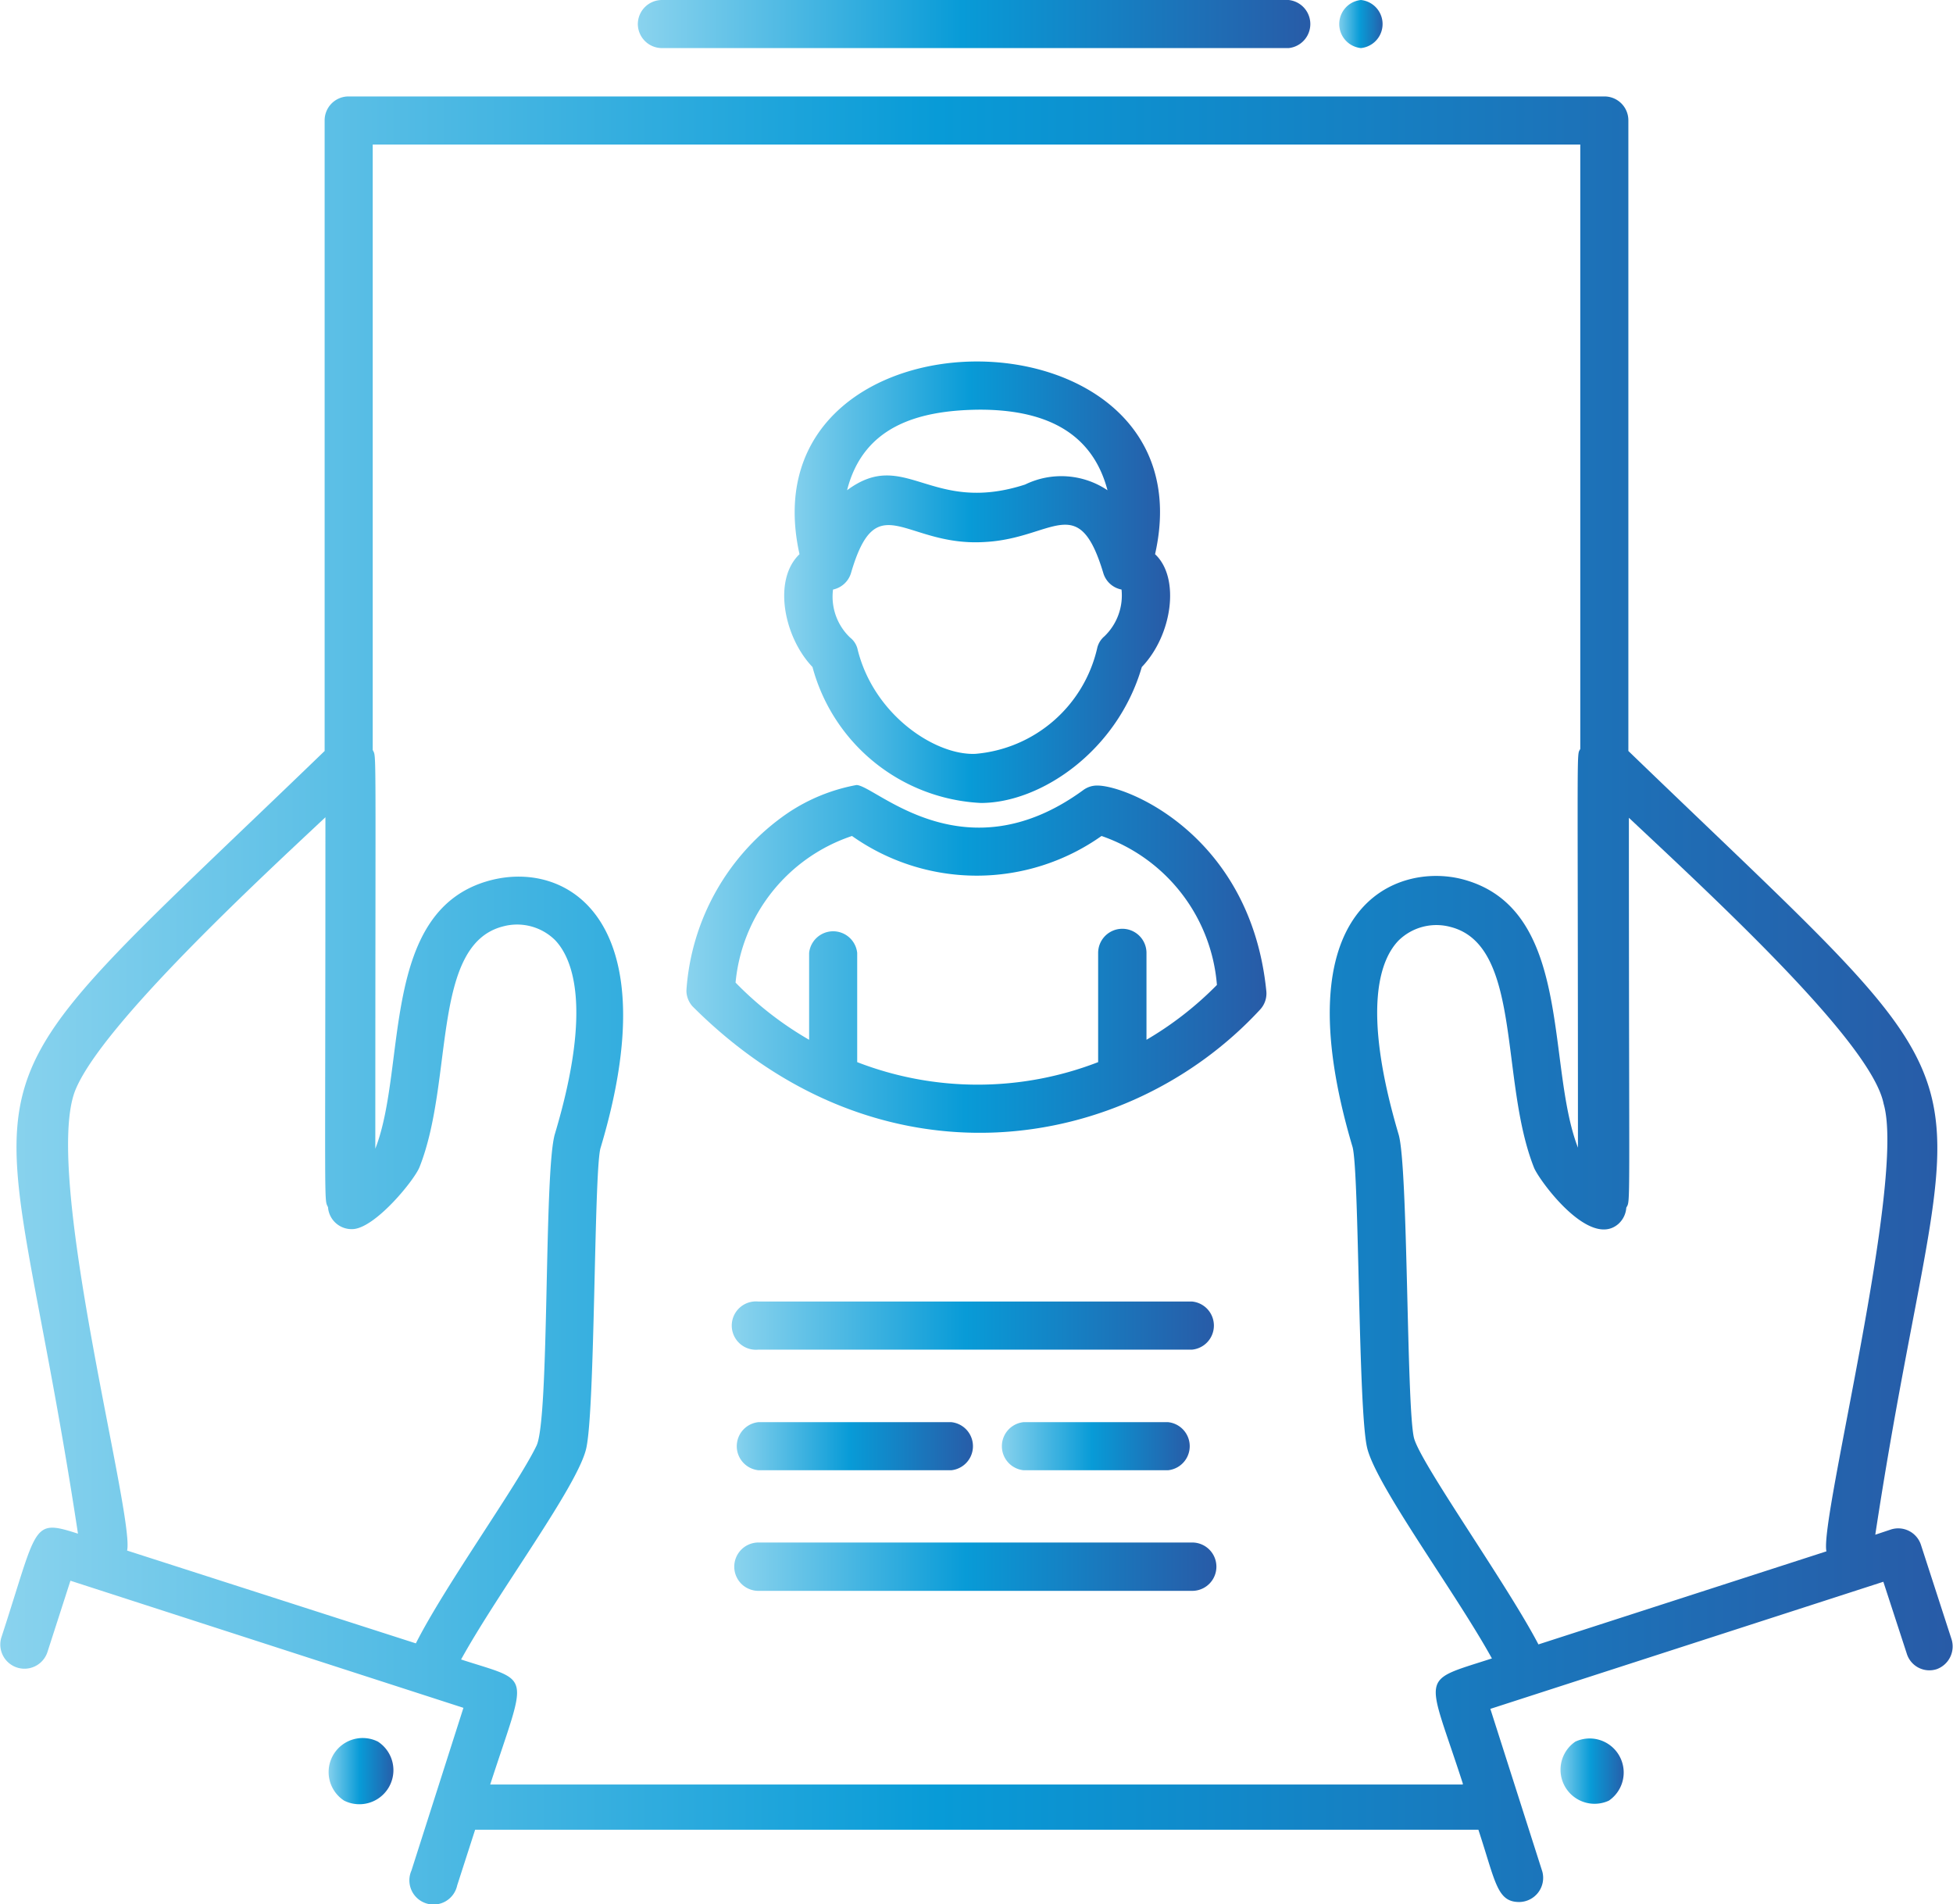 <svg xmlns="http://www.w3.org/2000/svg" xmlns:xlink="http://www.w3.org/1999/xlink" viewBox="0 0 75.14 73.25"><defs><style>.cls-1{fill:url(#linear-gradient);}.cls-2{fill:url(#linear-gradient-2);}.cls-3{fill:url(#linear-gradient-3);}.cls-4{fill:url(#linear-gradient-4);}.cls-5{fill:url(#linear-gradient-5);}.cls-6{fill:url(#linear-gradient-6);}.cls-7{fill:url(#linear-gradient-7);}.cls-8{fill:url(#linear-gradient-8);}.cls-9{fill:url(#linear-gradient-9);}.cls-10{fill:url(#linear-gradient-10);}.cls-11{fill:url(#linear-gradient-11);}</style><linearGradient id="linear-gradient" x1="26.4" y1="36.89" x2="48.72" y2="36.89" gradientUnits="userSpaceOnUse"><stop offset="0" stop-color="#8ad3ee"/><stop offset="0.48" stop-color="#089bd7"/><stop offset="1" stop-color="#285ba7"/></linearGradient><linearGradient id="linear-gradient-2" x1="59.94" y1="68.15" x2="62.57" y2="68.15" xlink:href="#linear-gradient"/><linearGradient id="linear-gradient-3" x1="12.58" y1="68.15" x2="15.21" y2="68.15" xlink:href="#linear-gradient"/><linearGradient id="linear-gradient-4" x1="24.54" y1="0.93" x2="50.5" y2="0.93" xlink:href="#linear-gradient"/><linearGradient id="linear-gradient-5" x1="51.44" y1="0.93" x2="53.28" y2="0.93" xlink:href="#linear-gradient"/><linearGradient id="linear-gradient-6" x1="38.46" y1="55.63" x2="45.86" y2="55.63" xlink:href="#linear-gradient"/><linearGradient id="linear-gradient-7" x1="28.26" y1="60.27" x2="46.79" y2="60.27" xlink:href="#linear-gradient"/><linearGradient id="linear-gradient-8" x1="28.26" y1="55.63" x2="37.52" y2="55.63" xlink:href="#linear-gradient"/><linearGradient id="linear-gradient-9" x1="30.17" y1="22.4" x2="45.02" y2="22.4" xlink:href="#linear-gradient"/><linearGradient id="linear-gradient-10" x1="0" y1="38.48" x2="75.14" y2="38.48" xlink:href="#linear-gradient"/><linearGradient id="linear-gradient-11" x1="28.25" y1="51" x2="46.79" y2="51" xlink:href="#linear-gradient"/></defs><g id="Layer_2" data-name="Layer 2"><g id="icons"><path class="cls-1" d="M42.22,30.22a.89.89,0,0,0-.55.18c-4.6,3.35-8-.2-8.72-.2h0a7,7,0,0,0-2.66,1.09,9,9,0,0,0-3.88,6.8v.06a.92.92,0,0,0,.23.56h0c7.22,7.23,16.72,5.67,21.84.13a.91.91,0,0,0,.24-.72C48.12,32.17,43.4,30.22,42.22,30.22ZM44.11,40V36.66a.93.93,0,0,0-1.86,0v4.2a12.83,12.83,0,0,1-9.27,0v-4.2a.93.93,0,0,0-1.85,0V40a13,13,0,0,1-2.83-2.2,6.6,6.6,0,0,1,4.48-5.64,8.31,8.31,0,0,0,9.6,0,6.62,6.62,0,0,1,4.44,5.73A13,13,0,0,1,44.11,40Z"/><path class="cls-2" d="M60.61,67a1.31,1.31,0,0,0,1.29,2.27A1.31,1.31,0,0,0,60.61,67Z"/><path class="cls-3" d="M14.54,67a1.31,1.31,0,0,0-1.3,2.27A1.31,1.31,0,0,0,14.54,67Z"/><path class="cls-4" d="M25.47,1.85H49.58a.93.93,0,0,0,0-1.85H25.47a.93.93,0,0,0-.93.93A.93.93,0,0,0,25.47,1.85Z"/><path class="cls-5" d="M52.36,1.85a.93.93,0,0,0,0-1.85A.93.93,0,0,0,52.36,1.85Z"/><path class="cls-6" d="M44.94,56.56a.93.93,0,0,0,0-1.85H39.38a.93.93,0,0,0,0,1.85Z"/><path class="cls-7" d="M45.87,59.34H29.18a.93.93,0,0,0,0,1.86H45.87A.93.93,0,0,0,45.87,59.34Z"/><path class="cls-8" d="M29.18,56.56H36.6a.93.93,0,0,0,0-1.85H29.18A.93.93,0,0,0,29.18,56.56Z"/><path class="cls-9" d="M31.26,25.66a7.07,7.07,0,0,0,6.48,5.23c2.3,0,5.25-2,6.19-5.23,1.18-1.23,1.48-3.44.51-4.34,2.23-9.85-15.88-9.92-13.68,0C29.73,22.3,30.15,24.5,31.26,25.66Zm6.43-9.9c2.4,0,4.31.78,4.92,3.1a3.18,3.18,0,0,0-3.17-.22c-3.64,1.18-4.62-1.44-6.85.22C33.2,16.46,35.22,15.78,37.69,15.76Zm-5.64,6.92a.92.92,0,0,0,.69-.63c1-3.43,2.07-1,5.16-1.2,2.62-.14,3.59-2,4.55,1.2a.91.91,0,0,0,.7.63,2.18,2.18,0,0,1-.66,1.8.84.84,0,0,0-.28.47A5.26,5.26,0,0,1,37.53,29C36,29.07,33.63,27.52,33,25a.8.8,0,0,0-.29-.47A2.17,2.17,0,0,1,32.05,22.68Z"/><path class="cls-10" d="M75.09,63.08l-1.18-3.64a.92.92,0,0,0-1.16-.6l-.6.2c3-19.73,5.9-15.29-9.5-30.15V4.64a.92.92,0,0,0-.92-.93H13.42a.92.92,0,0,0-.93.93V28.89C-2.82,43.67,0,39.22,3,59c-1.8-.58-1.53-.34-2.95,4a.93.93,0,0,0,1.77.57l.89-2.76,15.12,4.89-2,6.26a.93.93,0,1,0,1.76.57l.69-2.14H56.88c.66,2,.71,2.78,1.57,2.78A.93.93,0,0,0,59.34,72l-2-6.26,15.12-4.89.9,2.76a.91.91,0,0,0,1.16.6A.93.93,0,0,0,75.09,63.08ZM4.89,59.65c.3-1.3-3.26-14.45-2-17.69,1-2.52,7.19-8.23,9.63-10.52,0,15.49-.06,14.65.1,15a.91.91,0,0,0,1,.84c.87-.1,2.32-1.88,2.52-2.38,1.33-3.35.44-8.55,3.21-9.26a2.08,2.08,0,0,1,2,.52c.64.66,1.48,2.51,0,7.46-.43,1.42-.2,10.95-.71,12C19.9,57.15,17.12,61,16,63.22Zm51.39,9H18.86c1.43-4.41,1.65-3.91-1.12-4.81,1.42-2.58,4.46-6.64,4.81-8.1s.3-10.58.55-11.56c2.62-8.71-1.2-11.09-4.21-10.32-4.3,1.11-3.22,7.18-4.45,10.33,0-16.08.05-15-.1-15.34V5.56H60.8V28.81c-.15.31-.09-.74-.09,15.34-1.24-3.21-.17-9.22-4.46-10.33-2.47-.63-7,.93-4.21,10.31.26,1,.21,10.11.56,11.57s3.4,5.56,4.8,8.1C54.56,64.72,54.89,64.31,56.28,68.61Zm2.91-5.39c-1.21-2.32-4.56-7-4.79-7.95-.29-1.23-.22-10.44-.59-11.67-1.48-5-.64-6.8,0-7.46a2.08,2.08,0,0,1,2-.52c2.77.71,1.88,5.91,3.21,9.26.18.46,2.13,3.15,3.25,2.16a.92.92,0,0,0,.3-.62c.17-.33.1.52.1-15,3.43,3.22,9.34,8.68,9.8,11,.87,2.94-2.47,16-2.2,17.22Z"/><path class="cls-11" d="M45.87,50.07H29.18a.93.93,0,1,0,0,1.85H45.87A.93.93,0,0,0,45.87,50.07Z"/></g></g></svg>